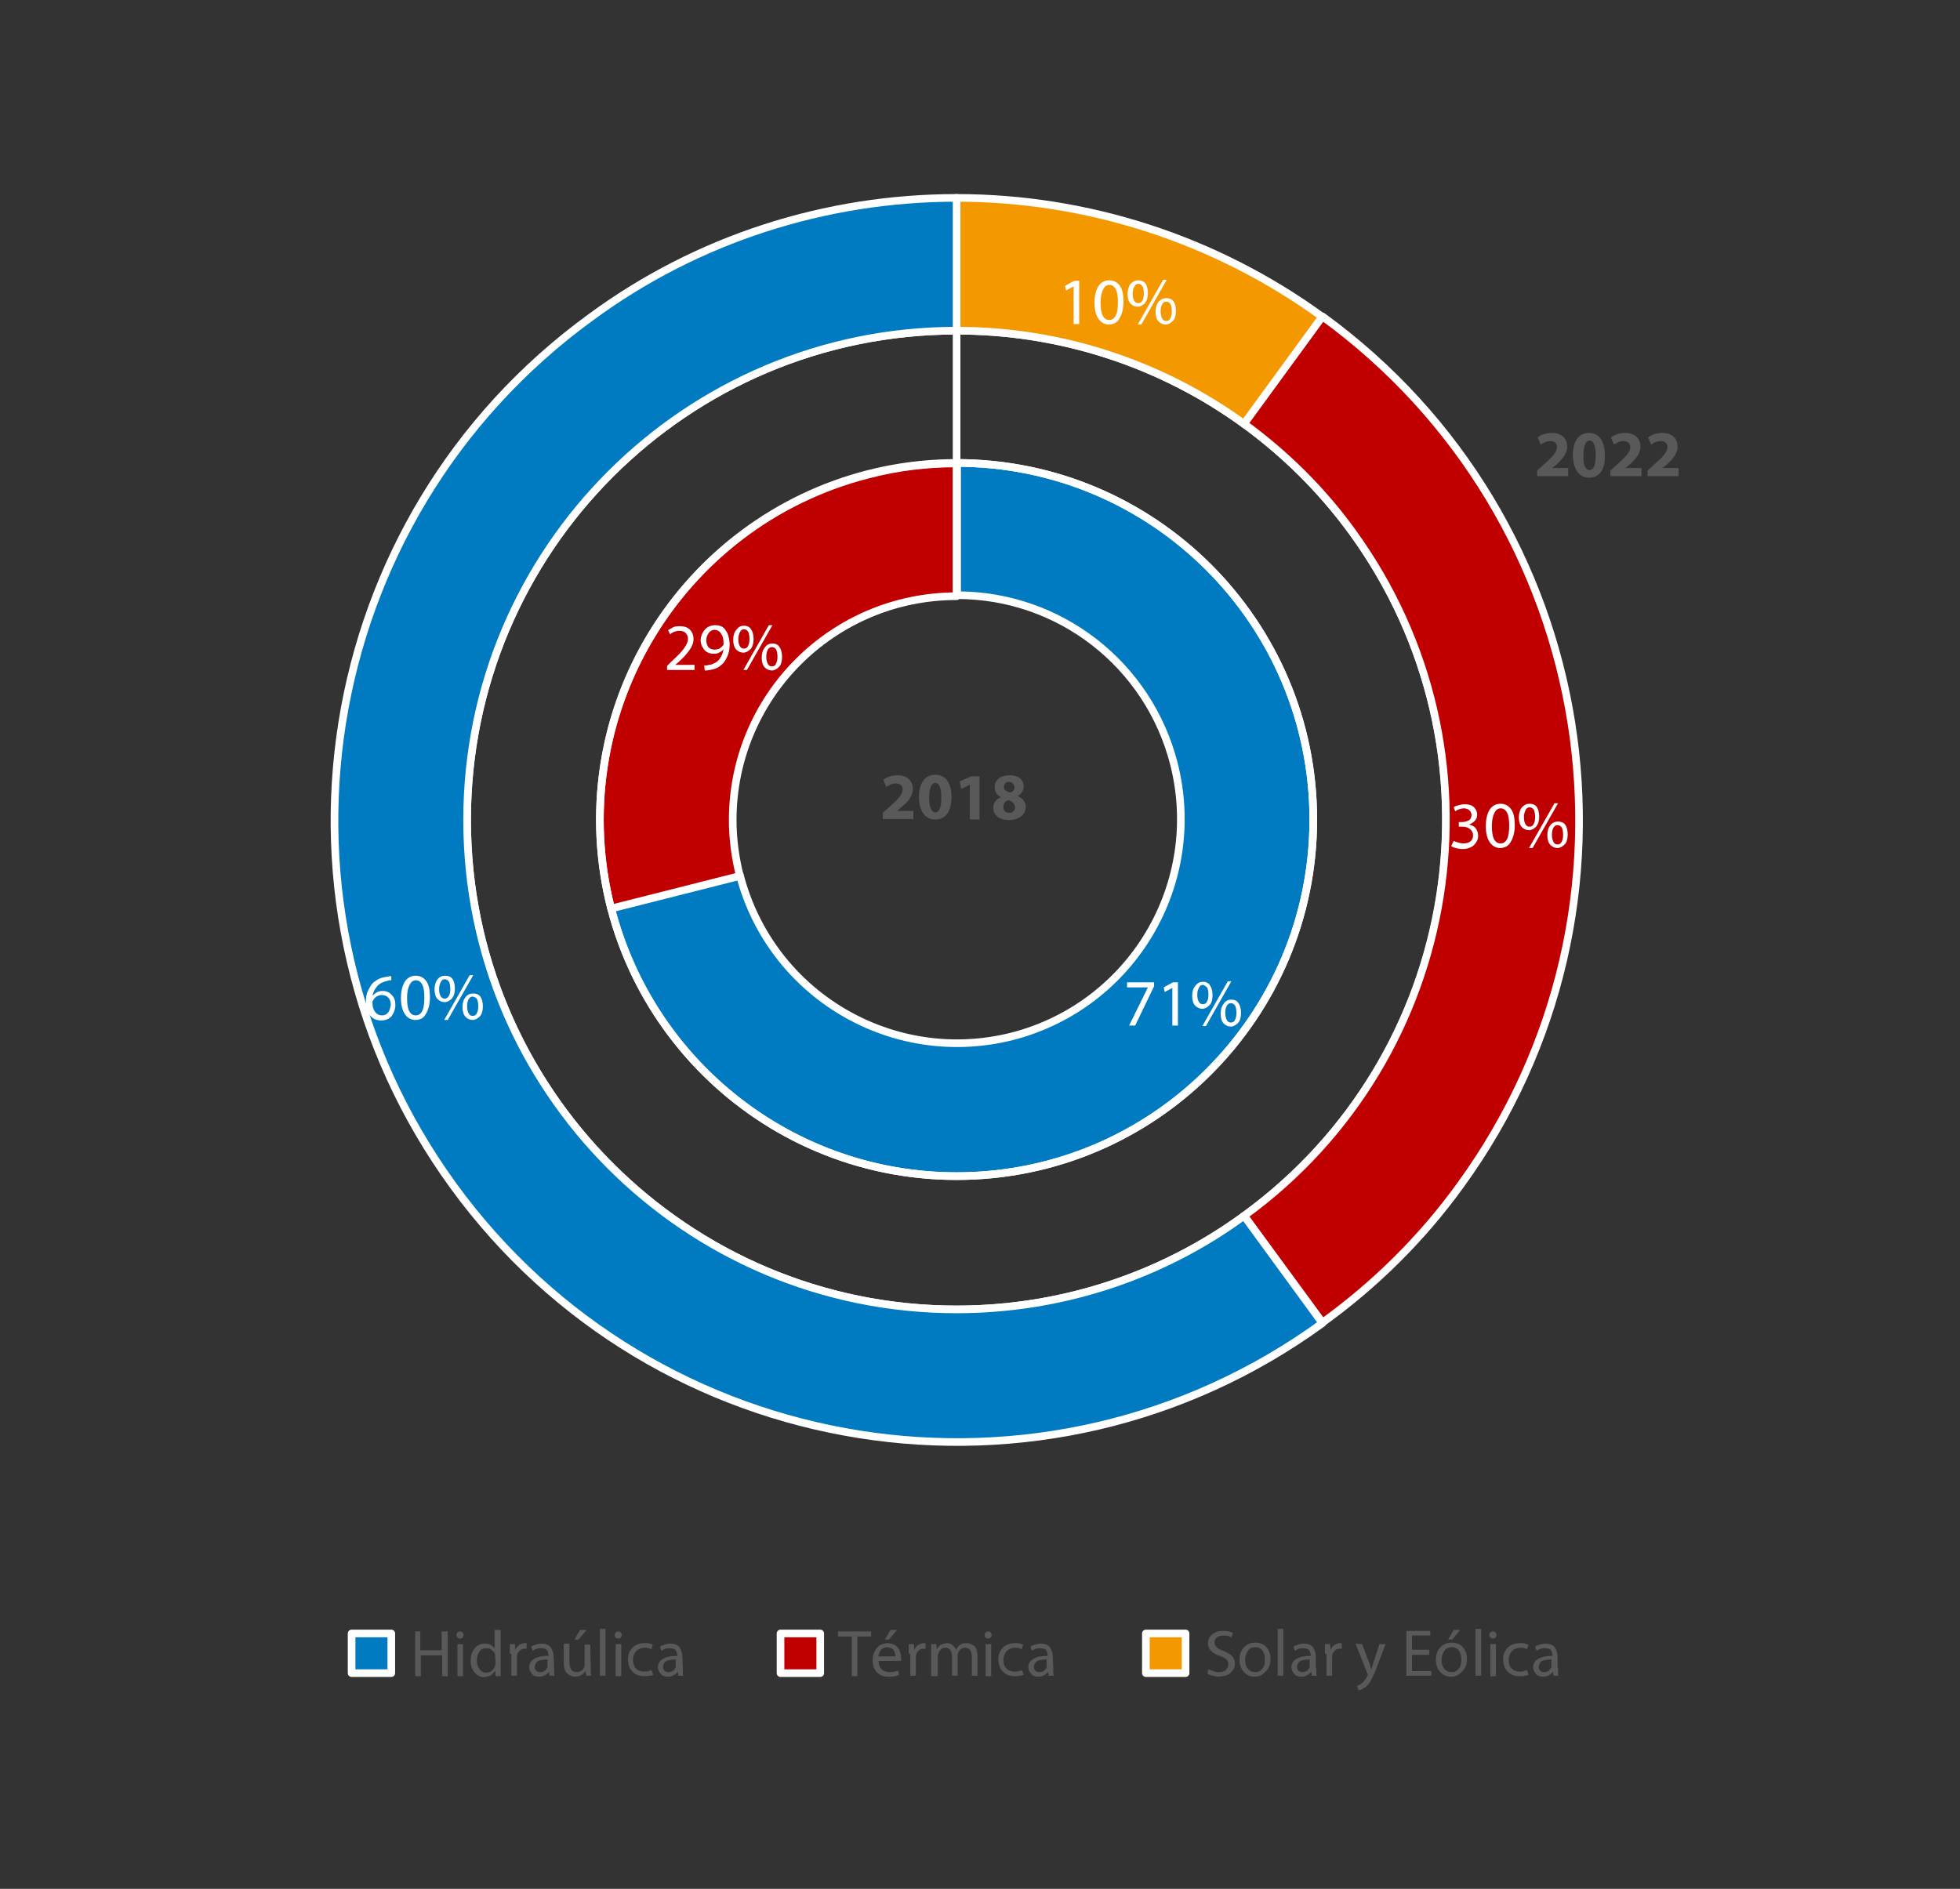 <?xml version="1.0" encoding="utf-8"?>
<!-- Generator: Adobe Illustrator 24.3.0, SVG Export Plug-In . SVG Version: 6.00 Build 0)  -->
<svg version="1.1" id="Capa_1" xmlns="http://www.w3.org/2000/svg" xmlns:xlink="http://www.w3.org/1999/xlink" x="0px" y="0px"
	 viewBox="0 0 385.2 371.3" style="enable-background:new 0 0 385.2 371.3;" xml:space="preserve">
<rect x="0" y="0" width="385.2" height="371.3" fill="#333333" stroke="none"/>
<style type="text/css">
	.st0{fill-rule:evenodd;clip-rule:evenodd;fill:#007AC0;}
	.st1{fill:none;stroke:#FFFFFF;stroke-width:1.5;stroke-linejoin:round;stroke-miterlimit:10;}
	.st2{fill-rule:evenodd;clip-rule:evenodd;fill:#C00000;}
	.st3{fill-rule:evenodd;clip-rule:evenodd;fill:#F49800;}
	.st4{clip-path:url(#SVGID_2_);}
	.st5{enable-background:new    ;}
	.st6{fill:#FFFFFF;}
	.st7{clip-path:url(#SVGID_4_);}
	.st8{clip-path:url(#SVGID_6_);}
	.st9{clip-path:url(#SVGID_8_);}
	.st10{clip-path:url(#SVGID_10_);}
	.st11{clip-path:url(#SVGID_12_);}
	.st12{fill:#595959;}
	.st13{clip-path:url(#SVGID_14_);}
	.st14{clip-path:url(#SVGID_16_);}
	.st15{clip-path:url(#SVGID_18_);}
	.st16{clip-path:url(#SVGID_20_);}
</style>
<path class="st0" d="M188,91c38.7,0,70.1,31.4,70.1,70.1s-31.4,70.1-70.1,70.1c-32,0-59.9-21.7-67.9-52.7l25.3-6.5
	c6.1,23.5,30,37.7,53.6,31.7c23.5-6.1,37.7-30,31.7-53.6c-5-19.5-22.5-33.1-42.6-33.1V91H188z"/>
<path class="st1" d="M188,91c38.7,0,70.1,31.4,70.1,70.1s-31.4,70.1-70.1,70.1c-32,0-59.9-21.7-67.9-52.7l25.3-6.5
	c6.1,23.5,30,37.7,53.6,31.7c23.5-6.1,37.7-30,31.7-53.6c-5-19.5-22.5-33.1-42.6-33.1V91H188z"/>
<path class="st2" d="M120.1,178.6c-9.6-37.5,13-75.7,50.5-85.3c5.7-1.5,11.5-2.2,17.4-2.2v26.1c-24.3,0-44,19.7-44,44
	c0,3.7,0.5,7.4,1.4,11L120.1,178.6z"/>
<path class="st1" d="M120.1,178.6c-9.6-37.5,13-75.7,50.5-85.3c5.7-1.5,11.5-2.2,17.4-2.2v26.1c-24.3,0-44,19.7-44,44
	c0,3.7,0.5,7.4,1.4,11L120.1,178.6z"/>
<path class="st1" d="M188,91v26.1V91z"/>
<path class="st1" d="M188,65c53.1,0,96.2,43.1,96.2,96.2s-43.1,96.2-96.2,96.2s-96.2-43.1-96.2-96.2C91.8,108,134.9,65,188,65v26
	c-38.7,0-70.1,31.4-70.1,70.1s31.4,70.1,70.1,70.1s70.1-31.4,70.1-70.1S226.7,91,188,91V65z"/>
<path class="st3" d="M188,38.9c25.8,0,51,8.2,71.9,23.4l-15.3,21.1C228.1,71.4,208.3,65,188,65V38.9z"/>
<path class="st1" d="M188,38.9c25.8,0,51,8.2,71.9,23.4l-15.3,21.1C228.1,71.4,208.3,65,188,65V38.9z"/>
<path class="st2" d="M259.9,62.2c54.6,39.7,66.8,116.2,27.1,170.8c-7.5,10.4-16.7,19.5-27.1,27l-15.4-21
	c43-31.2,52.5-91.4,21.3-134.4c-5.9-8.2-13.1-15.3-21.3-21.3L259.9,62.2z"/>
<path class="st1" d="M259.9,62.2c54.6,39.7,66.8,116.2,27.1,170.8c-7.5,10.4-16.7,19.5-27.1,27l-15.4-21
	c43-31.2,52.5-91.4,21.3-134.4c-5.9-8.2-13.1-15.3-21.3-21.3L259.9,62.2z"/>
<path class="st0" d="M259.9,260.1c-54.6,39.7-131.1,27.6-170.8-27S61.5,102,116.2,62.3C137,47,162.2,38.9,188,38.9V65
	c-53.1,0-96.2,43.1-96.2,96.2s43.1,96.2,96.2,96.2c20.3,0,40.1-6.4,56.5-18.4L259.9,260.1z"/>
<path class="st1" d="M259.9,260.1c-54.6,39.7-131.1,27.6-170.8-27S61.5,102,116.2,62.3C137,47,162.2,38.9,188,38.9V65
	c-53.1,0-96.2,43.1-96.2,96.2s43.1,96.2,96.2,96.2c20.3,0,40.1-6.4,56.5-18.4L259.9,260.1z"/>
<g>
	<g>
		<g>
			<defs>
				<rect id="SVGID_1_" x="-9.3" y="8.8" width="394.5" height="333.8"/>
			</defs>
			<clipPath id="SVGID_2_">
				<use xlink:href="#SVGID_1_"  style="overflow:visible;"/>
			</clipPath>
			<g class="st4">
				<g class="st5">
					<path class="st6" d="M226.8,193.1v0.8l-3.7,7.7h-1.2l3.7-7.5l0,0h-4.1v-1H226.8z"/>
					<path class="st6" d="M230.4,194.2L230.4,194.2l-1.5,0.8l-0.2-0.9l1.8-1h1v8.5h-1.1V194.2z"/>
				</g>
				<g class="st5">
					<path class="st6" d="M236.4,193c0.6,0,1.1,0.2,1.4,0.7c0.3,0.4,0.5,1.1,0.5,1.9c0,0.9-0.2,1.6-0.6,2c-0.4,0.4-0.9,0.7-1.4,0.7
						s-1-0.2-1.4-0.6c-0.4-0.4-0.6-1.1-0.6-1.9c0-0.9,0.2-1.5,0.6-2C235.4,193.2,235.8,193,236.4,193L236.4,193z M236.4,193.6
						c-0.4,0-0.6,0.2-0.8,0.6c-0.2,0.4-0.3,0.8-0.3,1.4c0,0.5,0.1,1,0.3,1.3c0.2,0.4,0.5,0.5,0.8,0.5c0.4,0,0.7-0.2,0.8-0.5
						c0.2-0.3,0.3-0.8,0.3-1.4c0-0.5-0.1-1-0.2-1.3C237,193.9,236.8,193.7,236.4,193.6L236.4,193.6z M236.3,201.7l5-8.8h0.7l-5,8.8
						H236.3z M242,196.5c0.6,0,1.1,0.2,1.4,0.7c0.3,0.4,0.5,1.1,0.5,1.9c0,0.9-0.2,1.6-0.6,2c-0.4,0.4-0.9,0.7-1.4,0.7
						s-1-0.2-1.4-0.6c-0.4-0.4-0.6-1.1-0.6-1.9c0-0.9,0.2-1.5,0.6-2C240.9,196.7,241.4,196.5,242,196.5L242,196.5z M241.9,197.2
						c-0.4,0-0.6,0.2-0.8,0.5c-0.2,0.4-0.3,0.8-0.3,1.4c0,0.6,0.1,1,0.3,1.4s0.5,0.5,0.8,0.5c0.4,0,0.7-0.2,0.8-0.5
						c0.2-0.4,0.3-0.8,0.3-1.4c0-0.5-0.1-1-0.2-1.3C242.6,197.4,242.3,197.2,241.9,197.2L241.9,197.2z"/>
				</g>
			</g>
		</g>
	</g>
</g>
<g>
	<g>
		<g>
			<defs>
				<rect id="SVGID_3_" x="-9.3" y="8.8" width="394.5" height="333.8"/>
			</defs>
			<clipPath id="SVGID_4_">
				<use xlink:href="#SVGID_3_"  style="overflow:visible;"/>
			</clipPath>
			<g class="st7">
				<g class="st5">
					<path class="st6" d="M131.1,131.6v-0.7l0.9-0.9c1.1-1,1.9-1.8,2.4-2.5s0.8-1.3,0.8-1.9c0-0.4-0.1-0.8-0.4-1.1
						c-0.2-0.3-0.7-0.5-1.3-0.5c-0.4,0-0.7,0.1-1,0.2s-0.6,0.3-0.8,0.5l-0.4-0.8c0.3-0.2,0.6-0.4,1-0.6s0.9-0.2,1.4-0.2
						c0.9,0,1.6,0.3,2,0.8s0.6,1,0.6,1.7c0,0.8-0.3,1.5-0.8,2.2c-0.5,0.7-1.2,1.5-2.1,2.3l-0.7,0.6l0,0h3.8v1h-5.4V131.6z"/>
					<path class="st6" d="M138.4,130.8c0.1,0,0.3,0,0.4,0c0.2,0,0.3,0,0.5-0.1c0.3,0,0.7-0.1,1-0.3c0.3-0.1,0.6-0.3,0.8-0.5
						c0.3-0.3,0.5-0.6,0.7-1s0.3-0.8,0.4-1.3l0,0c-0.2,0.3-0.5,0.5-0.9,0.7c-0.3,0.2-0.7,0.2-1.1,0.2c-0.8,0-1.4-0.3-1.8-0.8
						c-0.4-0.5-0.7-1.1-0.7-1.8c0-0.8,0.3-1.5,0.8-2.1s1.2-0.9,2.1-0.9c0.9,0,1.6,0.3,2,1c0.5,0.6,0.7,1.5,0.8,2.6
						c0,0.9-0.1,1.7-0.4,2.4s-0.6,1.2-1,1.6c-0.3,0.3-0.7,0.6-1.1,0.8c-0.4,0.2-0.9,0.3-1.3,0.4c-0.2,0-0.4,0-0.6,0.1
						c-0.2,0-0.3,0-0.5,0L138.4,130.8L138.4,130.8z M140.5,123.8c-0.5,0-0.9,0.2-1.2,0.6s-0.5,0.9-0.5,1.5c0,0.5,0.2,1,0.4,1.3
						c0.3,0.3,0.7,0.5,1.2,0.5c0.4,0,0.7-0.1,1-0.2c0.3-0.2,0.5-0.4,0.7-0.6c0-0.1,0-0.1,0.1-0.2s0-0.1,0-0.2c0-0.7-0.1-1.4-0.4-1.8
						C141.5,124.1,141.1,123.9,140.5,123.8L140.5,123.8z"/>
				</g>
				<g class="st5">
					<path class="st6" d="M146.2,123c0.6,0,1.1,0.2,1.4,0.7c0.3,0.4,0.5,1.1,0.5,1.9c0,0.9-0.2,1.6-0.6,2c-0.4,0.4-0.9,0.7-1.4,0.7
						s-1-0.2-1.4-0.6s-0.6-1.1-0.6-1.9c0-0.9,0.2-1.5,0.6-2C145.2,123.2,145.6,123,146.2,123L146.2,123z M146.2,123.7
						c-0.4,0-0.6,0.2-0.8,0.6s-0.3,0.8-0.3,1.4c0,0.5,0.1,1,0.3,1.3c0.2,0.4,0.5,0.5,0.8,0.5c0.4,0,0.7-0.2,0.8-0.5
						c0.2-0.3,0.3-0.8,0.3-1.4c0-0.5-0.1-1-0.2-1.3C146.9,123.9,146.6,123.7,146.2,123.7L146.2,123.7z M146.1,131.7l5-8.8h0.7
						l-5,8.8H146.1z M151.8,126.5c0.6,0,1.1,0.2,1.4,0.7c0.3,0.4,0.5,1.1,0.5,1.9c0,0.9-0.2,1.6-0.6,2c-0.4,0.4-0.9,0.7-1.4,0.7
						s-1-0.2-1.4-0.6c-0.4-0.4-0.6-1.1-0.6-1.9c0-0.9,0.2-1.5,0.6-2C150.7,126.7,151.2,126.5,151.8,126.5L151.8,126.5z M151.7,127.2
						c-0.4,0-0.6,0.2-0.8,0.5c-0.2,0.4-0.3,0.8-0.3,1.4c0,0.6,0.1,1,0.3,1.4s0.5,0.5,0.8,0.5c0.4,0,0.7-0.2,0.8-0.5
						c0.2-0.4,0.3-0.8,0.3-1.4c0-0.5-0.1-1-0.2-1.3C152.4,127.4,152.1,127.2,151.7,127.2L151.7,127.2z"/>
				</g>
			</g>
		</g>
	</g>
</g>
<g>
	<g>
		<g>
			<defs>
				<rect id="SVGID_5_" x="-9.3" y="8.8" width="394.5" height="333.8"/>
			</defs>
			<clipPath id="SVGID_6_">
				<use xlink:href="#SVGID_5_"  style="overflow:visible;"/>
			</clipPath>
			<g class="st8">
				<g class="st5">
					<path class="st6" d="M211,56.3L211,56.3l-1.5,0.8l-0.2-0.9l1.8-1h1v8.5H211V56.3z"/>
					<path class="st6" d="M217.9,63.8c-0.8,0-1.5-0.4-2-1.1c-0.5-0.7-0.8-1.8-0.8-3.2s0.3-2.5,0.8-3.3c0.5-0.7,1.2-1.1,2.1-1.1
						c0.9,0,1.6,0.4,2.1,1.1c0.5,0.7,0.7,1.8,0.7,3.1c0,1.4-0.3,2.5-0.8,3.3C219.6,63.4,218.8,63.8,217.9,63.8L217.9,63.8z
						 M218,62.9c0.6,0,1-0.3,1.3-0.9c0.3-0.6,0.4-1.5,0.4-2.6s-0.1-1.9-0.4-2.5c-0.3-0.6-0.7-0.9-1.3-0.9c-0.5,0-0.9,0.3-1.2,0.9
						c-0.3,0.6-0.5,1.4-0.5,2.5s0.1,2,0.4,2.6C217,62.6,217.4,62.9,218,62.9L218,62.9z"/>
					<path class="st6" d="M223.7,55.1c0.6,0,1.1,0.2,1.4,0.6c0.3,0.4,0.5,1.1,0.5,1.9c0,0.9-0.2,1.5-0.6,2c-0.4,0.4-0.9,0.7-1.4,0.7
						s-1-0.2-1.4-0.6c-0.4-0.4-0.6-1.1-0.6-1.9c0-0.8,0.2-1.5,0.6-2C222.7,55.3,223.1,55.1,223.7,55.1L223.7,55.1z M223.7,55.8
						c-0.4,0-0.6,0.2-0.8,0.6c-0.2,0.4-0.3,0.8-0.3,1.4c0,0.5,0.1,1,0.3,1.3c0.2,0.4,0.5,0.5,0.8,0.5c0.4,0,0.7-0.2,0.8-0.5
						c0.2-0.3,0.3-0.8,0.3-1.4c0-0.5-0.1-1-0.2-1.3C224.4,56,224.1,55.8,223.7,55.8L223.7,55.8z M223.6,63.8l5-8.8h0.7l-5,8.8H223.6
						z M229.2,58.6c0.6,0,1.1,0.2,1.4,0.6c0.3,0.4,0.5,1.1,0.5,1.9c0,0.9-0.2,1.6-0.6,2c-0.4,0.4-0.9,0.7-1.4,0.7s-1-0.2-1.4-0.6
						c-0.4-0.4-0.6-1.1-0.6-1.9c0-0.9,0.2-1.5,0.6-2C228.2,58.8,228.7,58.6,229.2,58.6L229.2,58.6z M229.2,59.3
						c-0.4,0-0.6,0.2-0.8,0.5c-0.2,0.4-0.3,0.8-0.3,1.4c0,0.6,0.1,1,0.3,1.4s0.5,0.5,0.8,0.5c0.4,0,0.7-0.2,0.8-0.5
						c0.2-0.4,0.3-0.8,0.3-1.4c0-0.5-0.1-1-0.2-1.3C229.9,59.5,229.6,59.3,229.2,59.3L229.2,59.3z"/>
				</g>
			</g>
		</g>
	</g>
</g>
<g>
	<g>
		<g>
			<defs>
				<rect id="SVGID_7_" x="-9.3" y="8.8" width="394.5" height="333.8"/>
			</defs>
			<clipPath id="SVGID_8_">
				<use xlink:href="#SVGID_7_"  style="overflow:visible;"/>
			</clipPath>
			<g class="st9">
				<g class="st5">
					<path class="st6" d="M285.7,165.3c0.2,0.1,0.4,0.2,0.8,0.3c0.3,0.1,0.7,0.2,1.1,0.2c0.7,0,1.2-0.2,1.5-0.5s0.4-0.7,0.4-1.1
						c0-0.6-0.3-1-0.7-1.3c-0.4-0.3-0.9-0.4-1.5-0.4h-0.6v-0.9h0.6c0.4,0,0.9-0.1,1.3-0.3s0.6-0.6,0.6-1.1c0-0.3-0.1-0.6-0.4-0.9
						c-0.2-0.2-0.6-0.4-1.1-0.4c-0.3,0-0.7,0.1-1,0.2c-0.3,0.1-0.5,0.2-0.7,0.4l-0.3-0.8c0.2-0.2,0.5-0.3,0.9-0.4
						c0.4-0.1,0.8-0.2,1.3-0.2c0.8,0,1.4,0.2,1.8,0.6c0.4,0.4,0.6,0.9,0.6,1.4s-0.1,0.8-0.4,1.2c-0.3,0.3-0.7,0.6-1.2,0.8l0,0
						c0.5,0.1,1,0.3,1.3,0.7s0.5,0.9,0.5,1.5c0,0.7-0.3,1.3-0.8,1.8s-1.3,0.8-2.3,0.8c-0.5,0-0.9-0.1-1.3-0.2
						c-0.4-0.1-0.7-0.2-0.9-0.4L285.7,165.3z"/>
					<path class="st6" d="M294.8,166.7c-0.8,0-1.5-0.4-2-1.1c-0.5-0.7-0.8-1.8-0.8-3.2s0.3-2.5,0.8-3.3c0.5-0.7,1.2-1.1,2.1-1.1
						s1.6,0.4,2.1,1.1c0.5,0.7,0.7,1.8,0.7,3.1c0,1.4-0.3,2.5-0.8,3.3C296.5,166.3,295.7,166.7,294.8,166.7L294.8,166.7z
						 M294.9,165.8c0.6,0,1-0.3,1.3-0.9c0.3-0.6,0.4-1.5,0.4-2.6s-0.1-1.9-0.4-2.5s-0.7-0.9-1.3-0.9c-0.5,0-0.9,0.3-1.2,0.9
						c-0.3,0.6-0.5,1.4-0.5,2.5s0.1,2,0.4,2.6C293.9,165.5,294.3,165.8,294.9,165.8L294.9,165.8z"/>
					<path class="st6" d="M300.6,158c0.6,0,1.1,0.2,1.4,0.6c0.3,0.4,0.5,1.1,0.5,1.9c0,0.9-0.2,1.5-0.6,2c-0.4,0.4-0.9,0.7-1.4,0.7
						s-1-0.2-1.4-0.6c-0.4-0.4-0.6-1.1-0.6-1.9c0-0.8,0.2-1.5,0.6-2C299.6,158.2,300,158,300.6,158L300.6,158z M300.6,158.7
						c-0.4,0-0.6,0.2-0.8,0.6c-0.2,0.4-0.3,0.8-0.3,1.4c0,0.5,0.1,1,0.3,1.3c0.2,0.4,0.5,0.5,0.8,0.5c0.4,0,0.7-0.2,0.8-0.5
						c0.2-0.3,0.3-0.8,0.3-1.4c0-0.5-0.1-1-0.2-1.3C301.3,158.9,301,158.7,300.6,158.7L300.6,158.7z M300.5,166.7l5-8.8h0.7l-5,8.8
						H300.5z M306.2,161.5c0.6,0,1.1,0.2,1.4,0.6c0.3,0.4,0.5,1.1,0.5,1.9c0,0.9-0.2,1.6-0.6,2s-0.9,0.7-1.4,0.7s-1-0.2-1.4-0.6
						c-0.4-0.4-0.6-1.1-0.6-1.9c0-0.9,0.2-1.5,0.6-2S305.6,161.5,306.2,161.5L306.2,161.5z M306.1,162.2c-0.4,0-0.6,0.2-0.8,0.5
						c-0.2,0.4-0.3,0.8-0.3,1.4c0,0.6,0.1,1,0.3,1.4c0.2,0.4,0.5,0.5,0.8,0.5c0.4,0,0.7-0.2,0.8-0.5c0.2-0.4,0.3-0.8,0.3-1.4
						c0-0.5-0.1-1-0.2-1.3C306.8,162.4,306.5,162.2,306.1,162.2L306.1,162.2z"/>
				</g>
			</g>
		</g>
	</g>
</g>
<g>
	<g>
		<g>
			<defs>
				<rect id="SVGID_9_" x="-9.3" y="8.8" width="394.5" height="333.8"/>
			</defs>
			<clipPath id="SVGID_10_">
				<use xlink:href="#SVGID_9_"  style="overflow:visible;"/>
			</clipPath>
			<g class="st10">
				<g class="st5">
					<path class="st6" d="M77.1,192.7c-0.1,0-0.3,0-0.4,0s-0.3,0-0.5,0.1c-0.9,0.2-1.6,0.5-2.1,1.1s-0.8,1.2-0.9,1.9l0,0
						c0.2-0.3,0.5-0.5,0.8-0.7s0.8-0.3,1.2-0.3c0.8,0,1.4,0.3,1.8,0.8c0.5,0.5,0.7,1.1,0.7,2c0,0.8-0.3,1.5-0.7,2.1
						c-0.5,0.6-1.2,0.9-2.1,0.9s-1.6-0.3-2.2-1c-0.5-0.6-0.8-1.5-0.8-2.6c0-0.8,0.1-1.6,0.4-2.2c0.3-0.6,0.6-1.2,1-1.6
						c0.4-0.3,0.8-0.6,1.2-0.8c0.5-0.2,0.9-0.3,1.5-0.4c0.2,0,0.3,0,0.5-0.1c0.1,0,0.3,0,0.4,0v0.8H77.1z M75.1,199.6
						c0.5,0,0.9-0.2,1.2-0.6s0.4-0.9,0.5-1.5c0-0.6-0.2-1.1-0.5-1.4c-0.3-0.3-0.7-0.5-1.3-0.5c-0.3,0-0.7,0.1-1,0.3
						s-0.5,0.4-0.7,0.8c0,0.1-0.1,0.1-0.1,0.2c0,0.1,0,0.2,0,0.3c0,0.7,0.2,1.3,0.5,1.7C74.1,199.4,74.5,199.6,75.1,199.6
						L75.1,199.6z"/>
					<path class="st6" d="M81.6,200.5c-0.8,0-1.5-0.4-2-1.1c-0.5-0.7-0.8-1.8-0.8-3.2s0.3-2.5,0.8-3.3c0.5-0.7,1.2-1.1,2.1-1.1
						s1.6,0.4,2.1,1.1c0.5,0.7,0.7,1.8,0.7,3.1c0,1.4-0.3,2.5-0.8,3.3C83.3,200.1,82.6,200.5,81.6,200.5L81.6,200.5z M81.7,199.6
						c0.6,0,1-0.3,1.3-0.9c0.3-0.6,0.4-1.5,0.4-2.6s-0.1-1.9-0.4-2.5s-0.7-0.9-1.3-0.9c-0.5,0-0.9,0.3-1.2,0.9
						c-0.3,0.6-0.5,1.4-0.5,2.5s0.1,2,0.4,2.6S81.1,199.6,81.7,199.6L81.7,199.6z"/>
					<path class="st6" d="M87.5,191.8c0.6,0,1.1,0.2,1.4,0.6c0.3,0.4,0.5,1.1,0.5,1.9c0,0.9-0.2,1.5-0.6,2c-0.4,0.4-0.9,0.7-1.4,0.7
						s-1-0.2-1.4-0.6c-0.4-0.4-0.6-1.1-0.6-1.9c0-0.8,0.2-1.5,0.6-2S86.9,191.8,87.5,191.8L87.5,191.8z M87.4,192.5
						c-0.4,0-0.6,0.2-0.8,0.6c-0.2,0.4-0.3,0.8-0.3,1.4c0,0.5,0.1,1,0.3,1.3c0.2,0.4,0.5,0.5,0.8,0.5c0.4,0,0.6-0.2,0.8-0.5
						c0.2-0.3,0.3-0.8,0.3-1.4c0-0.5-0.1-1-0.2-1.3C88.1,192.7,87.8,192.5,87.4,192.5L87.4,192.5z M87.3,200.5l5-8.8H93l-5,8.8H87.3
						z M93,195.3c0.6,0,1.1,0.2,1.4,0.6c0.3,0.4,0.5,1.1,0.5,1.9c0,0.9-0.2,1.6-0.6,2s-0.9,0.7-1.4,0.7s-1-0.2-1.4-0.6
						c-0.4-0.4-0.6-1.1-0.6-1.9c0-0.9,0.2-1.5,0.6-2S92.4,195.3,93,195.3L93,195.3z M92.9,195.9c-0.4,0-0.6,0.2-0.8,0.5
						c-0.2,0.4-0.3,0.8-0.3,1.4c0,0.6,0.1,1,0.3,1.4c0.2,0.4,0.5,0.5,0.8,0.5c0.4,0,0.7-0.2,0.8-0.5c0.2-0.4,0.3-0.8,0.3-1.4
						c0-0.5-0.1-1-0.2-1.3C93.6,196.1,93.3,196,92.9,195.9L92.9,195.9z"/>
				</g>
			</g>
		</g>
	</g>
</g>
<rect x="69.1" y="321.1" class="st0" width="7.8" height="7.8"/>
<rect x="69.1" y="321.1" class="st1" width="7.8" height="7.8"/>
<g>
	<g>
		<g>
			<defs>
				<rect id="SVGID_11_" x="-9.3" y="8.8" width="394.5" height="333.8"/>
			</defs>
			<clipPath id="SVGID_12_">
				<use xlink:href="#SVGID_11_"  style="overflow:visible;"/>
			</clipPath>
			<g class="st11">
				<g class="st5">
					<path class="st12" d="M82.6,320.7v3.7h4.2v-3.7H88v8.8h-1.1v-4.1h-4.2v4.1h-1.1v-8.8H82.6z"/>
				</g>
				<g class="st5">
					<path class="st12" d="M90.4,322.1c-0.2,0-0.4-0.1-0.5-0.2s-0.2-0.3-0.2-0.5s0.1-0.4,0.2-0.5s0.3-0.2,0.5-0.2s0.4,0.1,0.5,0.2
						s0.2,0.3,0.2,0.5s-0.1,0.4-0.2,0.5C90.9,322,90.7,322.1,90.4,322.1L90.4,322.1z M89.9,329.5v-6.3H91v6.3H89.9z"/>
				</g>
				<g class="st5">
					<path class="st12" d="M98.4,320.2v7.6c0,0.3,0,0.6,0,0.9s0,0.5,0,0.8h-1l-0.1-1.1l0,0c-0.2,0.4-0.5,0.6-0.8,0.9
						c-0.4,0.2-0.8,0.3-1.3,0.4c-0.8,0-1.4-0.3-1.9-0.9s-0.8-1.3-0.8-2.3c0-1.1,0.3-1.9,0.8-2.5s1.2-0.9,2-0.9
						c0.5,0,0.9,0.1,1.2,0.3c0.3,0.2,0.6,0.4,0.7,0.7l0,0v-3.7h1.2V320.2z M97.3,325.7c0-0.1,0-0.2,0-0.2c0-0.1,0-0.2,0-0.2
						c-0.1-0.4-0.3-0.7-0.6-0.9c-0.3-0.3-0.6-0.4-1.1-0.4c-0.6,0-1.1,0.2-1.4,0.7s-0.5,1-0.5,1.7s0.2,1.2,0.5,1.7
						c0.3,0.4,0.8,0.7,1.4,0.7c0.4,0,0.7-0.1,1.1-0.4c0.3-0.2,0.5-0.6,0.6-1c0-0.1,0.1-0.3,0.1-0.5L97.3,325.7L97.3,325.7z"/>
				</g>
				<g class="st5">
					<path class="st12" d="M100.2,325.1c0-0.4,0-0.7,0-1s0-0.6,0-0.9h1l0.1,1.2l0,0c0.1-0.4,0.4-0.8,0.7-1c0.3-0.2,0.7-0.4,1.1-0.4
						c0.1,0,0.1,0,0.2,0s0.1,0,0.2,0v1.1c-0.1,0-0.1,0-0.2,0s-0.1,0-0.2,0c-0.4,0-0.7,0.1-1,0.4s-0.4,0.6-0.5,1c0,0.2,0,0.4,0,0.5
						v3.4h-1.1v-4.3H100.2z"/>
				</g>
				<g class="st5">
					<path class="st12" d="M108.9,327.9c0,0.3,0,0.5,0,0.8s0,0.5,0.1,0.7h-1l-0.1-0.8l0,0c-0.2,0.3-0.4,0.5-0.8,0.7
						c-0.3,0.2-0.7,0.3-1.2,0.3c-0.6,0-1.1-0.2-1.4-0.6s-0.5-0.8-0.5-1.2c0-0.8,0.3-1.3,1-1.7c0.6-0.4,1.6-0.6,2.8-0.6v-0.1
						c0-0.3-0.1-0.6-0.2-0.9c-0.2-0.3-0.6-0.5-1.2-0.5c-0.3,0-0.6,0-0.9,0.1s-0.5,0.2-0.8,0.4l-0.3-0.8c0.3-0.2,0.6-0.3,0.9-0.4
						c0.4-0.1,0.7-0.2,1.1-0.2c0.9,0,1.6,0.3,1.9,0.8s0.5,1.1,0.5,1.8L108.9,327.9L108.9,327.9z M107.8,326.2
						c-0.7,0-1.3,0.1-1.8,0.2c-0.5,0.2-0.8,0.6-0.9,1.2c0,0.4,0.1,0.7,0.3,0.8c0.2,0.2,0.4,0.3,0.7,0.3c0.4,0,0.8-0.1,1-0.3
						c0.3-0.2,0.4-0.5,0.5-0.7c0-0.1,0-0.1,0-0.2s0-0.1,0-0.2v-1.1H107.8z"/>
				</g>
				<g class="st5">
					<path class="st12" d="M116.1,327.7c0,0.7,0,1.2,0.1,1.7h-1l-0.1-1l0,0c-0.1,0.3-0.4,0.5-0.7,0.8c-0.3,0.2-0.8,0.4-1.4,0.4
						c-0.5,0-1-0.2-1.5-0.6s-0.7-1.1-0.7-2.2v-3.7h1.1v3.5c0,0.6,0.1,1.1,0.3,1.5c0.2,0.4,0.6,0.6,1.1,0.6c0.4,0,0.7-0.1,1-0.3
						c0.3-0.2,0.4-0.4,0.5-0.7c0-0.1,0.1-0.2,0.1-0.3c0-0.1,0-0.2,0-0.3v-3.8h1.1L116.1,327.7L116.1,327.7z M115.3,320.4l-1.6,1.9
						h-0.8l1.1-1.9H115.3z"/>
				</g>
				<g class="st5">
					<path class="st12" d="M117.9,320.2h1.1v9.2h-1.1V320.2z"/>
				</g>
				<g class="st5">
					<path class="st12" d="M121.5,322.1c-0.2,0-0.4-0.1-0.5-0.2s-0.2-0.3-0.2-0.5s0.1-0.4,0.2-0.5s0.3-0.2,0.5-0.2s0.4,0.1,0.5,0.2
						s0.2,0.3,0.2,0.5s-0.1,0.4-0.2,0.5C122,322,121.8,322.1,121.5,322.1L121.5,322.1z M121,329.5v-6.3h1.1v6.3H121z"/>
				</g>
				<g class="st5">
					<path class="st12" d="M128.4,329.2c-0.2,0.1-0.4,0.2-0.7,0.2s-0.7,0.1-1.1,0.1c-1,0-1.7-0.3-2.3-0.9c-0.6-0.6-0.8-1.3-0.9-2.3
						c0-1,0.3-1.8,0.9-2.4s1.4-0.9,2.5-0.9c0.3,0,0.7,0,0.9,0.1s0.5,0.1,0.6,0.2l-0.3,0.9c-0.1-0.1-0.3-0.1-0.5-0.2
						s-0.5-0.1-0.8-0.1c-0.7,0-1.3,0.3-1.7,0.7c-0.4,0.5-0.6,1-0.6,1.7s0.2,1.3,0.6,1.7c0.4,0.4,0.9,0.6,1.6,0.6
						c0.3,0,0.6,0,0.8-0.1c0.2-0.1,0.4-0.1,0.6-0.2L128.4,329.2z"/>
					<path class="st12" d="M134.2,327.9c0,0.3,0,0.5,0,0.8s0,0.5,0.1,0.7h-1l-0.1-0.8l0,0c-0.2,0.3-0.4,0.5-0.8,0.7
						c-0.3,0.2-0.7,0.3-1.2,0.3c-0.6,0-1.1-0.2-1.4-0.6c-0.3-0.4-0.5-0.8-0.5-1.2c0-0.8,0.3-1.3,1-1.7c0.6-0.4,1.6-0.6,2.8-0.6v-0.1
						c0-0.3-0.1-0.6-0.2-0.9c-0.2-0.3-0.6-0.5-1.2-0.5c-0.3,0-0.6,0-0.9,0.1c-0.3,0.1-0.5,0.2-0.8,0.4l-0.3-0.8
						c0.3-0.2,0.6-0.3,0.9-0.4c0.4-0.1,0.7-0.2,1.1-0.2c0.9,0,1.6,0.3,1.9,0.8c0.3,0.5,0.5,1.1,0.5,1.8L134.2,327.9L134.2,327.9z
						 M133,326.2c-0.7,0-1.3,0.1-1.8,0.2c-0.5,0.2-0.8,0.6-0.9,1.2c0,0.4,0.1,0.7,0.3,0.8c0.2,0.2,0.4,0.3,0.7,0.3
						c0.4,0,0.8-0.1,1-0.3c0.3-0.2,0.4-0.5,0.5-0.7c0-0.1,0-0.1,0-0.2s0-0.1,0-0.2v-1.1H133z"/>
				</g>
			</g>
		</g>
	</g>
</g>
<rect x="153.4" y="321.1" class="st2" width="7.8" height="7.8"/>
<rect x="153.4" y="321.1" class="st1" width="7.8" height="7.8"/>
<g>
	<g>
		<g>
			<defs>
				<rect id="SVGID_13_" x="-9.3" y="8.8" width="394.5" height="333.8"/>
			</defs>
			<clipPath id="SVGID_14_">
				<use xlink:href="#SVGID_13_"  style="overflow:visible;"/>
			</clipPath>
			<g class="st13">
				<g class="st5">
					<path class="st12" d="M167.4,321.7h-2.7v-1h6.5v1h-2.7v7.8h-1.1V321.7z"/>
				</g>
				<g class="st5">
					<path class="st12" d="M172.7,326.5c0,0.8,0.2,1.3,0.6,1.7c0.4,0.3,0.9,0.5,1.5,0.5c0.4,0,0.7,0,1-0.1s0.5-0.1,0.7-0.2l0.2,0.8
						c-0.2,0.1-0.5,0.2-0.8,0.3c-0.3,0.1-0.8,0.1-1.3,0.1c-1,0-1.7-0.3-2.3-0.9c-0.5-0.6-0.8-1.3-0.8-2.3s0.3-1.8,0.8-2.4
						s1.2-1,2.2-1c1,0.1,1.7,0.4,2.1,1.1c0.4,0.6,0.5,1.3,0.5,1.9c0,0.2,0,0.4,0,0.5H172.7z M176,325.7c0-0.4-0.1-0.8-0.3-1.2
						c-0.2-0.4-0.6-0.6-1.3-0.7c-0.6,0-1,0.2-1.3,0.6s-0.4,0.8-0.5,1.2h3.4V325.7z M176.3,320.4l-1.6,1.9h-0.8l1.1-1.9H176.3z"/>
				</g>
				<g class="st5">
					<path class="st12" d="M178.6,325.1c0-0.4,0-0.7,0-1s0-0.6,0-0.9h1l0.1,1.2l0,0c0.1-0.4,0.4-0.8,0.7-1s0.7-0.4,1.1-0.4
						c0.1,0,0.1,0,0.2,0c0.1,0,0.1,0,0.2,0v1.1c-0.1,0-0.1,0-0.2,0c-0.1,0-0.1,0-0.2,0c-0.4,0-0.7,0.1-1,0.4s-0.4,0.6-0.5,1
						c0,0.2,0,0.4,0,0.5v3.4h-1.1v-4.3H178.6z"/>
				</g>
				<g class="st5">
					<path class="st12" d="M183,324.9c0-0.3,0-0.6,0-0.9s0-0.5,0-0.8h1l0.1,1l0,0c0.2-0.3,0.4-0.6,0.7-0.8c0.3-0.2,0.7-0.3,1.3-0.4
						c0.4,0,0.8,0.1,1.1,0.4c0.3,0.2,0.5,0.5,0.7,0.9l0,0c0.1-0.2,0.2-0.3,0.3-0.5c0.1-0.1,0.2-0.3,0.4-0.4s0.4-0.3,0.6-0.3
						c0.2-0.1,0.5-0.1,0.8-0.1c0.5,0,0.9,0.2,1.4,0.5c0.5,0.4,0.7,1.1,0.7,2.2v3.7H191v-3.6c0-0.6-0.1-1.1-0.3-1.4s-0.6-0.5-1-0.5
						c-0.3,0-0.6,0.1-0.9,0.3c-0.2,0.2-0.4,0.4-0.5,0.7c0,0.1,0,0.2-0.1,0.3c0,0.1,0,0.2,0,0.3v3.9h-1.1v-3.8c0-0.5-0.1-0.9-0.3-1.2
						c-0.2-0.3-0.6-0.5-1-0.5s-0.7,0.1-0.9,0.4c-0.3,0.2-0.4,0.5-0.5,0.8c0,0.1-0.1,0.2-0.1,0.3c0,0.1,0,0.2,0,0.3v3.8H183V324.9z"
						/>
				</g>
				<g class="st5">
					<path class="st12" d="M194.2,322.1c-0.2,0-0.4-0.1-0.5-0.2s-0.2-0.3-0.2-0.5s0.1-0.4,0.2-0.5c0.1-0.1,0.3-0.2,0.5-0.2
						s0.4,0.1,0.5,0.2s0.2,0.3,0.2,0.5s-0.1,0.4-0.2,0.5S194.4,322.1,194.2,322.1L194.2,322.1z M193.7,329.5v-6.3h1.1v6.3H193.7z"/>
				</g>
				<g class="st5">
					<path class="st12" d="M201.2,329.2c-0.2,0.1-0.4,0.2-0.7,0.2c-0.3,0.1-0.7,0.1-1.1,0.1c-1,0-1.7-0.3-2.3-0.9s-0.8-1.3-0.9-2.3
						c0-1,0.3-1.8,0.9-2.4c0.6-0.6,1.4-0.9,2.5-0.9c0.3,0,0.7,0,0.9,0.1s0.5,0.1,0.6,0.2l-0.3,0.9c-0.1-0.1-0.3-0.1-0.5-0.2
						s-0.5-0.1-0.8-0.1c-0.7,0-1.3,0.3-1.7,0.7c-0.4,0.5-0.6,1-0.6,1.7s0.2,1.3,0.6,1.7c0.4,0.4,0.9,0.6,1.6,0.6
						c0.3,0,0.6,0,0.8-0.1s0.4-0.1,0.6-0.2L201.2,329.2z"/>
					<path class="st12" d="M207,327.9c0,0.3,0,0.5,0,0.8s0,0.5,0.1,0.7h-1l-0.1-0.8l0,0c-0.2,0.3-0.4,0.5-0.8,0.7
						c-0.3,0.2-0.7,0.3-1.2,0.3c-0.6,0-1.1-0.2-1.4-0.6c-0.3-0.4-0.5-0.8-0.5-1.2c0-0.8,0.3-1.3,1-1.7c0.6-0.4,1.6-0.6,2.8-0.6v-0.1
						c0-0.3-0.1-0.6-0.2-0.9c-0.2-0.3-0.6-0.5-1.2-0.5c-0.3,0-0.6,0-0.9,0.1c-0.3,0.1-0.5,0.2-0.8,0.4l-0.3-0.8
						c0.3-0.2,0.6-0.3,0.9-0.4c0.4-0.1,0.7-0.2,1.1-0.2c0.9,0,1.6,0.3,1.9,0.8c0.3,0.5,0.5,1.1,0.5,1.8L207,327.9L207,327.9z
						 M205.9,326.2c-0.7,0-1.3,0.1-1.8,0.2c-0.5,0.2-0.8,0.6-0.9,1.2c0,0.4,0.1,0.7,0.3,0.8c0.2,0.2,0.4,0.3,0.7,0.3
						c0.4,0,0.8-0.1,1-0.3c0.3-0.2,0.4-0.5,0.5-0.7c0-0.1,0-0.1,0-0.2s0-0.1,0-0.2v-1.1H205.9z"/>
				</g>
			</g>
		</g>
	</g>
</g>
<rect x="225.2" y="321.1" class="st3" width="7.8" height="7.8"/>
<rect x="225.2" y="321.1" class="st1" width="7.8" height="7.8"/>
<g>
	<g>
		<g>
			<defs>
				<rect id="SVGID_15_" x="-9.3" y="8.8" width="394.5" height="333.8"/>
			</defs>
			<clipPath id="SVGID_16_">
				<use xlink:href="#SVGID_15_"  style="overflow:visible;"/>
			</clipPath>
			<g class="st14">
				<g class="st5">
					<path class="st12" d="M237.5,328.1c0.3,0.2,0.6,0.3,0.9,0.4c0.3,0.1,0.7,0.2,1.1,0.2c0.6,0,1-0.1,1.4-0.4
						c0.3-0.3,0.5-0.6,0.5-1.1c0-0.4-0.1-0.7-0.4-1c-0.3-0.3-0.7-0.5-1.3-0.7c-0.7-0.2-1.3-0.6-1.7-1s-0.6-0.9-0.6-1.5
						c0-0.7,0.3-1.3,0.8-1.7c0.5-0.4,1.2-0.7,2.1-0.7c0.4,0,0.8,0,1.2,0.1c0.3,0.1,0.6,0.2,0.8,0.3l-0.3,0.9
						c-0.1-0.1-0.3-0.2-0.6-0.3c-0.3-0.1-0.6-0.1-1-0.1c-0.6,0-1,0.2-1.3,0.4c-0.3,0.3-0.4,0.6-0.4,0.9c0,0.4,0.1,0.7,0.4,1
						c0.3,0.3,0.7,0.5,1.3,0.7c0.7,0.3,1.3,0.6,1.7,1s0.6,0.9,0.6,1.5c0,0.7-0.3,1.3-0.8,1.8s-1.3,0.7-2.3,0.8
						c-0.4,0-0.9-0.1-1.3-0.2c-0.4-0.1-0.7-0.2-1-0.4L237.5,328.1z"/>
				</g>
				<g class="st5">
					<path class="st12" d="M246.6,329.6c-0.9,0-1.6-0.3-2.1-0.9c-0.6-0.6-0.9-1.4-0.9-2.4c0-1.1,0.3-1.9,0.9-2.5
						c0.6-0.6,1.3-0.9,2.2-0.9s1.7,0.3,2.2,0.9s0.8,1.4,0.8,2.3c0,1.2-0.4,2-1,2.5C248.1,329.3,247.4,329.6,246.6,329.6L246.6,329.6
						z M246.7,328.7c0.6,0,1-0.2,1.4-0.7s0.5-1,0.5-1.8c0-0.6-0.1-1.1-0.4-1.6c-0.3-0.5-0.8-0.8-1.5-0.8s-1.2,0.3-1.5,0.8
						s-0.5,1.1-0.5,1.7c0,0.7,0.2,1.3,0.5,1.7C245.6,328.5,246.1,328.7,246.7,328.7L246.7,328.7z"/>
				</g>
				<g class="st5">
					<path class="st12" d="M251.1,320.2h1.1v9.2h-1.1V320.2z"/>
				</g>
				<g class="st5">
					<path class="st12" d="M258.7,327.9c0,0.3,0,0.5,0,0.8s0,0.5,0.1,0.7h-1l-0.1-0.8l0,0c-0.2,0.3-0.4,0.5-0.8,0.7
						c-0.3,0.2-0.7,0.3-1.2,0.3c-0.6,0-1.1-0.2-1.4-0.6s-0.5-0.8-0.5-1.2c0-0.8,0.3-1.3,1-1.7c0.7-0.4,1.6-0.6,2.8-0.6v-0.1
						c0-0.3-0.1-0.6-0.2-0.9c-0.2-0.3-0.6-0.5-1.2-0.5c-0.3,0-0.6,0-0.9,0.1c-0.3,0.1-0.5,0.2-0.8,0.4l-0.3-0.8
						c0.3-0.2,0.6-0.3,0.9-0.4c0.4-0.1,0.7-0.2,1.1-0.2c0.9,0,1.6,0.3,1.9,0.8s0.5,1.1,0.5,1.8v2.2H258.7z M257.6,326.2
						c-0.7,0-1.3,0.1-1.8,0.2c-0.5,0.2-0.8,0.6-0.9,1.2c0,0.4,0.1,0.7,0.3,0.8c0.2,0.2,0.4,0.3,0.7,0.3c0.4,0,0.8-0.1,1-0.3
						s0.4-0.5,0.5-0.7c0-0.1,0-0.1,0-0.2s0-0.1,0-0.2v-1.1H257.6z"/>
				</g>
				<g class="st5">
					<path class="st12" d="M260.4,325.1c0-0.4,0-0.7,0-1s0-0.6,0-0.9h1l0.1,1.2l0,0c0.1-0.4,0.4-0.8,0.7-1c0.3-0.2,0.7-0.4,1.1-0.4
						c0.1,0,0.1,0,0.2,0s0.1,0,0.2,0v1.1c-0.1,0-0.1,0-0.2,0s-0.1,0-0.2,0c-0.4,0-0.7,0.1-1,0.4s-0.4,0.6-0.5,1c0,0.2,0,0.4,0,0.5
						v3.4h-1.1v-4.3H260.4z"/>
				</g>
				<g class="st5">
					<path class="st12" d="M267.7,323.2l1.4,3.7c0.1,0.2,0.2,0.4,0.2,0.7c0.1,0.2,0.1,0.4,0.2,0.6l0,0c0.1-0.2,0.1-0.4,0.2-0.6
						s0.1-0.5,0.2-0.7l1.2-3.7h1.2l-1.7,4.5c-0.4,1.1-0.8,1.9-1.1,2.5c-0.3,0.6-0.7,1.1-1.1,1.4c-0.3,0.2-0.6,0.4-0.8,0.5
						c-0.3,0.1-0.5,0.2-0.6,0.2l-0.3-0.9c0.1,0,0.3-0.1,0.5-0.2s0.3-0.2,0.5-0.4c0.2-0.1,0.3-0.3,0.5-0.5s0.3-0.5,0.5-0.8
						c0.1-0.1,0.1-0.2,0.1-0.3v-0.1c0-0.1,0-0.1-0.1-0.2l-2.3-5.8L267.7,323.2L267.7,323.2z"/>
				</g>
				<g class="st5">
					<path class="st12" d="M280.9,325.3h-3.4v3.2h3.8v0.9h-4.9v-8.8h4.7v0.9h-3.6v2.8h3.4V325.3z"/>
				</g>
				<g class="st5">
					<path class="st12" d="M285.2,329.6c-0.9,0-1.6-0.3-2.1-0.9c-0.6-0.6-0.9-1.4-0.9-2.4c0-1.1,0.3-1.9,0.9-2.5s1.3-0.9,2.2-0.9
						c0.9,0,1.7,0.3,2.2,0.9s0.8,1.4,0.8,2.3c0,1.2-0.4,2-1,2.5C286.7,329.3,286,329.6,285.2,329.6L285.2,329.6z M285.3,328.7
						c0.6,0,1-0.2,1.4-0.7s0.5-1,0.5-1.8c0-0.6-0.1-1.1-0.4-1.6s-0.8-0.8-1.5-0.8s-1.2,0.3-1.5,0.8s-0.5,1.1-0.5,1.7
						c0,0.7,0.2,1.3,0.5,1.7C284.2,328.5,284.7,328.7,285.3,328.7L285.3,328.7z M287,320.4l-1.6,1.9h-0.8l1.1-1.9H287z"/>
				</g>
				<g class="st5">
					<path class="st12" d="M290,320.2h1.1v9.2H290V320.2z"/>
				</g>
				<g class="st5">
					<path class="st12" d="M293.4,322.1c-0.2,0-0.4-0.1-0.5-0.2s-0.2-0.3-0.2-0.5s0.1-0.4,0.2-0.5s0.3-0.2,0.5-0.2s0.4,0.1,0.5,0.2
						s0.2,0.3,0.2,0.5s-0.1,0.4-0.2,0.5S293.6,322.1,293.4,322.1L293.4,322.1z M292.9,329.5v-6.3h1.1v6.3H292.9z"/>
				</g>
				<g class="st5">
					<path class="st12" d="M300.4,329.2c-0.2,0.1-0.4,0.2-0.7,0.2c-0.3,0.1-0.7,0.1-1.1,0.1c-1,0-1.7-0.3-2.3-0.9
						c-0.6-0.6-0.8-1.3-0.9-2.3c0-1,0.3-1.8,0.9-2.4s1.4-0.9,2.5-0.9c0.3,0,0.7,0,0.9,0.1s0.5,0.1,0.7,0.2l-0.3,0.9
						c-0.1-0.1-0.3-0.1-0.5-0.2s-0.5-0.1-0.8-0.1c-0.7,0-1.3,0.3-1.7,0.7c-0.4,0.5-0.6,1-0.6,1.7s0.2,1.3,0.6,1.7
						c0.4,0.4,0.9,0.6,1.6,0.6c0.3,0,0.6,0,0.8-0.1c0.2-0.1,0.4-0.1,0.6-0.2L300.4,329.2z"/>
					<path class="st12" d="M306.2,327.9c0,0.3,0,0.5,0,0.8s0,0.5,0.1,0.7h-1l-0.1-0.8l0,0c-0.2,0.3-0.4,0.5-0.8,0.7
						c-0.3,0.2-0.7,0.3-1.2,0.3c-0.6,0-1.1-0.2-1.4-0.6s-0.5-0.8-0.5-1.2c0-0.8,0.3-1.3,1-1.7c0.7-0.4,1.6-0.6,2.8-0.6v-0.1
						c0-0.3-0.1-0.6-0.2-0.9c-0.2-0.3-0.6-0.5-1.2-0.5c-0.3,0-0.6,0-0.9,0.1s-0.5,0.2-0.8,0.4l-0.3-0.8c0.3-0.2,0.6-0.3,0.9-0.4
						c0.4-0.1,0.7-0.2,1.1-0.2c0.9,0,1.6,0.3,1.9,0.8s0.5,1.1,0.5,1.8v2.2H306.2z M305.1,326.2c-0.7,0-1.3,0.1-1.8,0.2
						c-0.5,0.2-0.8,0.6-0.9,1.2c0,0.4,0.1,0.7,0.3,0.8c0.2,0.2,0.4,0.3,0.7,0.3c0.4,0,0.8-0.1,1-0.3s0.4-0.5,0.5-0.7
						c0-0.1,0-0.1,0-0.2s0-0.1,0-0.2v-1.1H305.1z"/>
				</g>
			</g>
		</g>
	</g>
</g>
<g>
	<g>
		<g>
			<defs>
				<rect id="SVGID_17_" x="191.5" y="79.8" width="193.8" height="24.2"/>
			</defs>
			<clipPath id="SVGID_18_">
				<use xlink:href="#SVGID_17_"  style="overflow:visible;"/>
			</clipPath>
			<g class="st15">
				<g class="st5">
					<path class="st12" d="M302.1,93.7v-1.2l1.1-1c1.9-1.7,2.8-2.6,2.8-3.6c0-0.7-0.4-1.2-1.4-1.2c-0.7,0-1.4,0.4-1.8,0.7l-0.6-1.4
						c0.6-0.5,1.6-0.9,2.8-0.9c1.9,0,3,1.1,3,2.7c0,1.4-1,2.5-2.2,3.6L305,92l0,0h3.2v1.6h-6.1V93.7z"/>
					<path class="st12" d="M312.3,93.9c-2.2,0-3.1-2-3.2-4.4c0-2.5,1-4.4,3.2-4.4s3.1,2,3.1,4.3C315.5,92.1,314.5,93.9,312.3,93.9
						L312.3,93.9z M312.4,92.4c0.8,0,1.2-1,1.2-2.9s-0.4-2.9-1.2-2.9c-0.7,0-1.2,0.9-1.2,2.9C311.1,91.4,311.6,92.4,312.4,92.4
						L312.4,92.4z"/>
					<path class="st12" d="M316.5,93.7v-1.2l1.1-1c1.9-1.7,2.8-2.6,2.8-3.6c0-0.7-0.4-1.2-1.4-1.2c-0.7,0-1.4,0.4-1.8,0.7l-0.6-1.4
						c0.6-0.5,1.6-0.9,2.8-0.9c1.9,0,3,1.1,3,2.7c0,1.4-1,2.5-2.2,3.6l-0.8,0.6l0,0h3.2v1.6h-6.1V93.7z"/>
				</g>
				<g class="st5">
					<path class="st12" d="M323.8,93.7v-1.2l1.1-1c1.9-1.7,2.8-2.6,2.8-3.6c0-0.7-0.4-1.2-1.4-1.2c-0.7,0-1.4,0.4-1.8,0.7l-0.6-1.4
						c0.6-0.5,1.6-0.9,2.8-0.9c1.9,0,3,1.1,3,2.7c0,1.4-1,2.5-2.2,3.6l-0.8,0.6l0,0h3.2v1.6h-6.1V93.7z"/>
				</g>
			</g>
		</g>
	</g>
</g>
<g>
	<g>
		<g>
			<defs>
				<rect id="SVGID_19_" x="-9.3" y="8.8" width="394.5" height="333.8"/>
			</defs>
			<clipPath id="SVGID_20_">
				<use xlink:href="#SVGID_19_"  style="overflow:visible;"/>
			</clipPath>
			<g class="st16">
				<g class="st5">
					<path class="st12" d="M173.5,161v-1.2l1.1-1c1.9-1.7,2.8-2.6,2.8-3.6c0-0.7-0.4-1.2-1.4-1.2c-0.7,0-1.4,0.4-1.8,0.7l-0.6-1.4
						c0.6-0.5,1.6-0.9,2.8-0.9c1.9,0,3,1.1,3,2.7c0,1.4-1,2.6-2.3,3.6l-0.8,0.7l0,0h3.2v1.6L173.5,161L173.5,161z"/>
					<path class="st12" d="M183.8,161.1c-2.2,0-3.2-2-3.2-4.4c0-2.5,1-4.4,3.2-4.4c2.3,0,3.2,2,3.2,4.3
						C187,159.3,186,161.1,183.8,161.1L183.8,161.1z M183.8,159.7c0.8,0,1.2-1,1.2-2.9s-0.4-2.9-1.2-2.9c-0.7,0-1.2,1-1.2,2.9
						S183.1,159.7,183.8,159.7L183.8,159.7z"/>
					<path class="st12" d="M190.5,154.3L190.5,154.3l-1.6,0.8l-0.3-1.5l2.3-1h1.6v8.5h-1.9v-6.8H190.5z"/>
					<path class="st12" d="M198.4,152.4c2,0,2.8,1.1,2.8,2.2c0,0.7-0.4,1.4-1.2,1.9l0,0c0.8,0.3,1.6,1,1.6,2.1
						c0,1.5-1.3,2.6-3.3,2.6c-2.2,0-3.1-1.2-3.1-2.4c0-1,0.6-1.7,1.5-2.1l0,0c-0.8-0.4-1.2-1.1-1.2-1.9
						C195.4,153.3,196.7,152.4,198.4,152.4L198.4,152.4z M198.3,159.8c0.7,0,1.2-0.5,1.2-1.1c0-0.7-0.6-1.2-1.3-1.4
						c-0.7,0.2-1,0.7-1,1.3C197.1,159.2,197.6,159.8,198.3,159.8L198.3,159.8z M198.3,153.7c-0.7,0-1,0.5-1,1c0,0.6,0.5,0.9,1.2,1.1
						c0.5-0.1,0.9-0.5,0.9-1.1C199.3,154.3,199,153.7,198.3,153.7L198.3,153.7z"/>
				</g>
			</g>
		</g>
	</g>
</g>
</svg>
